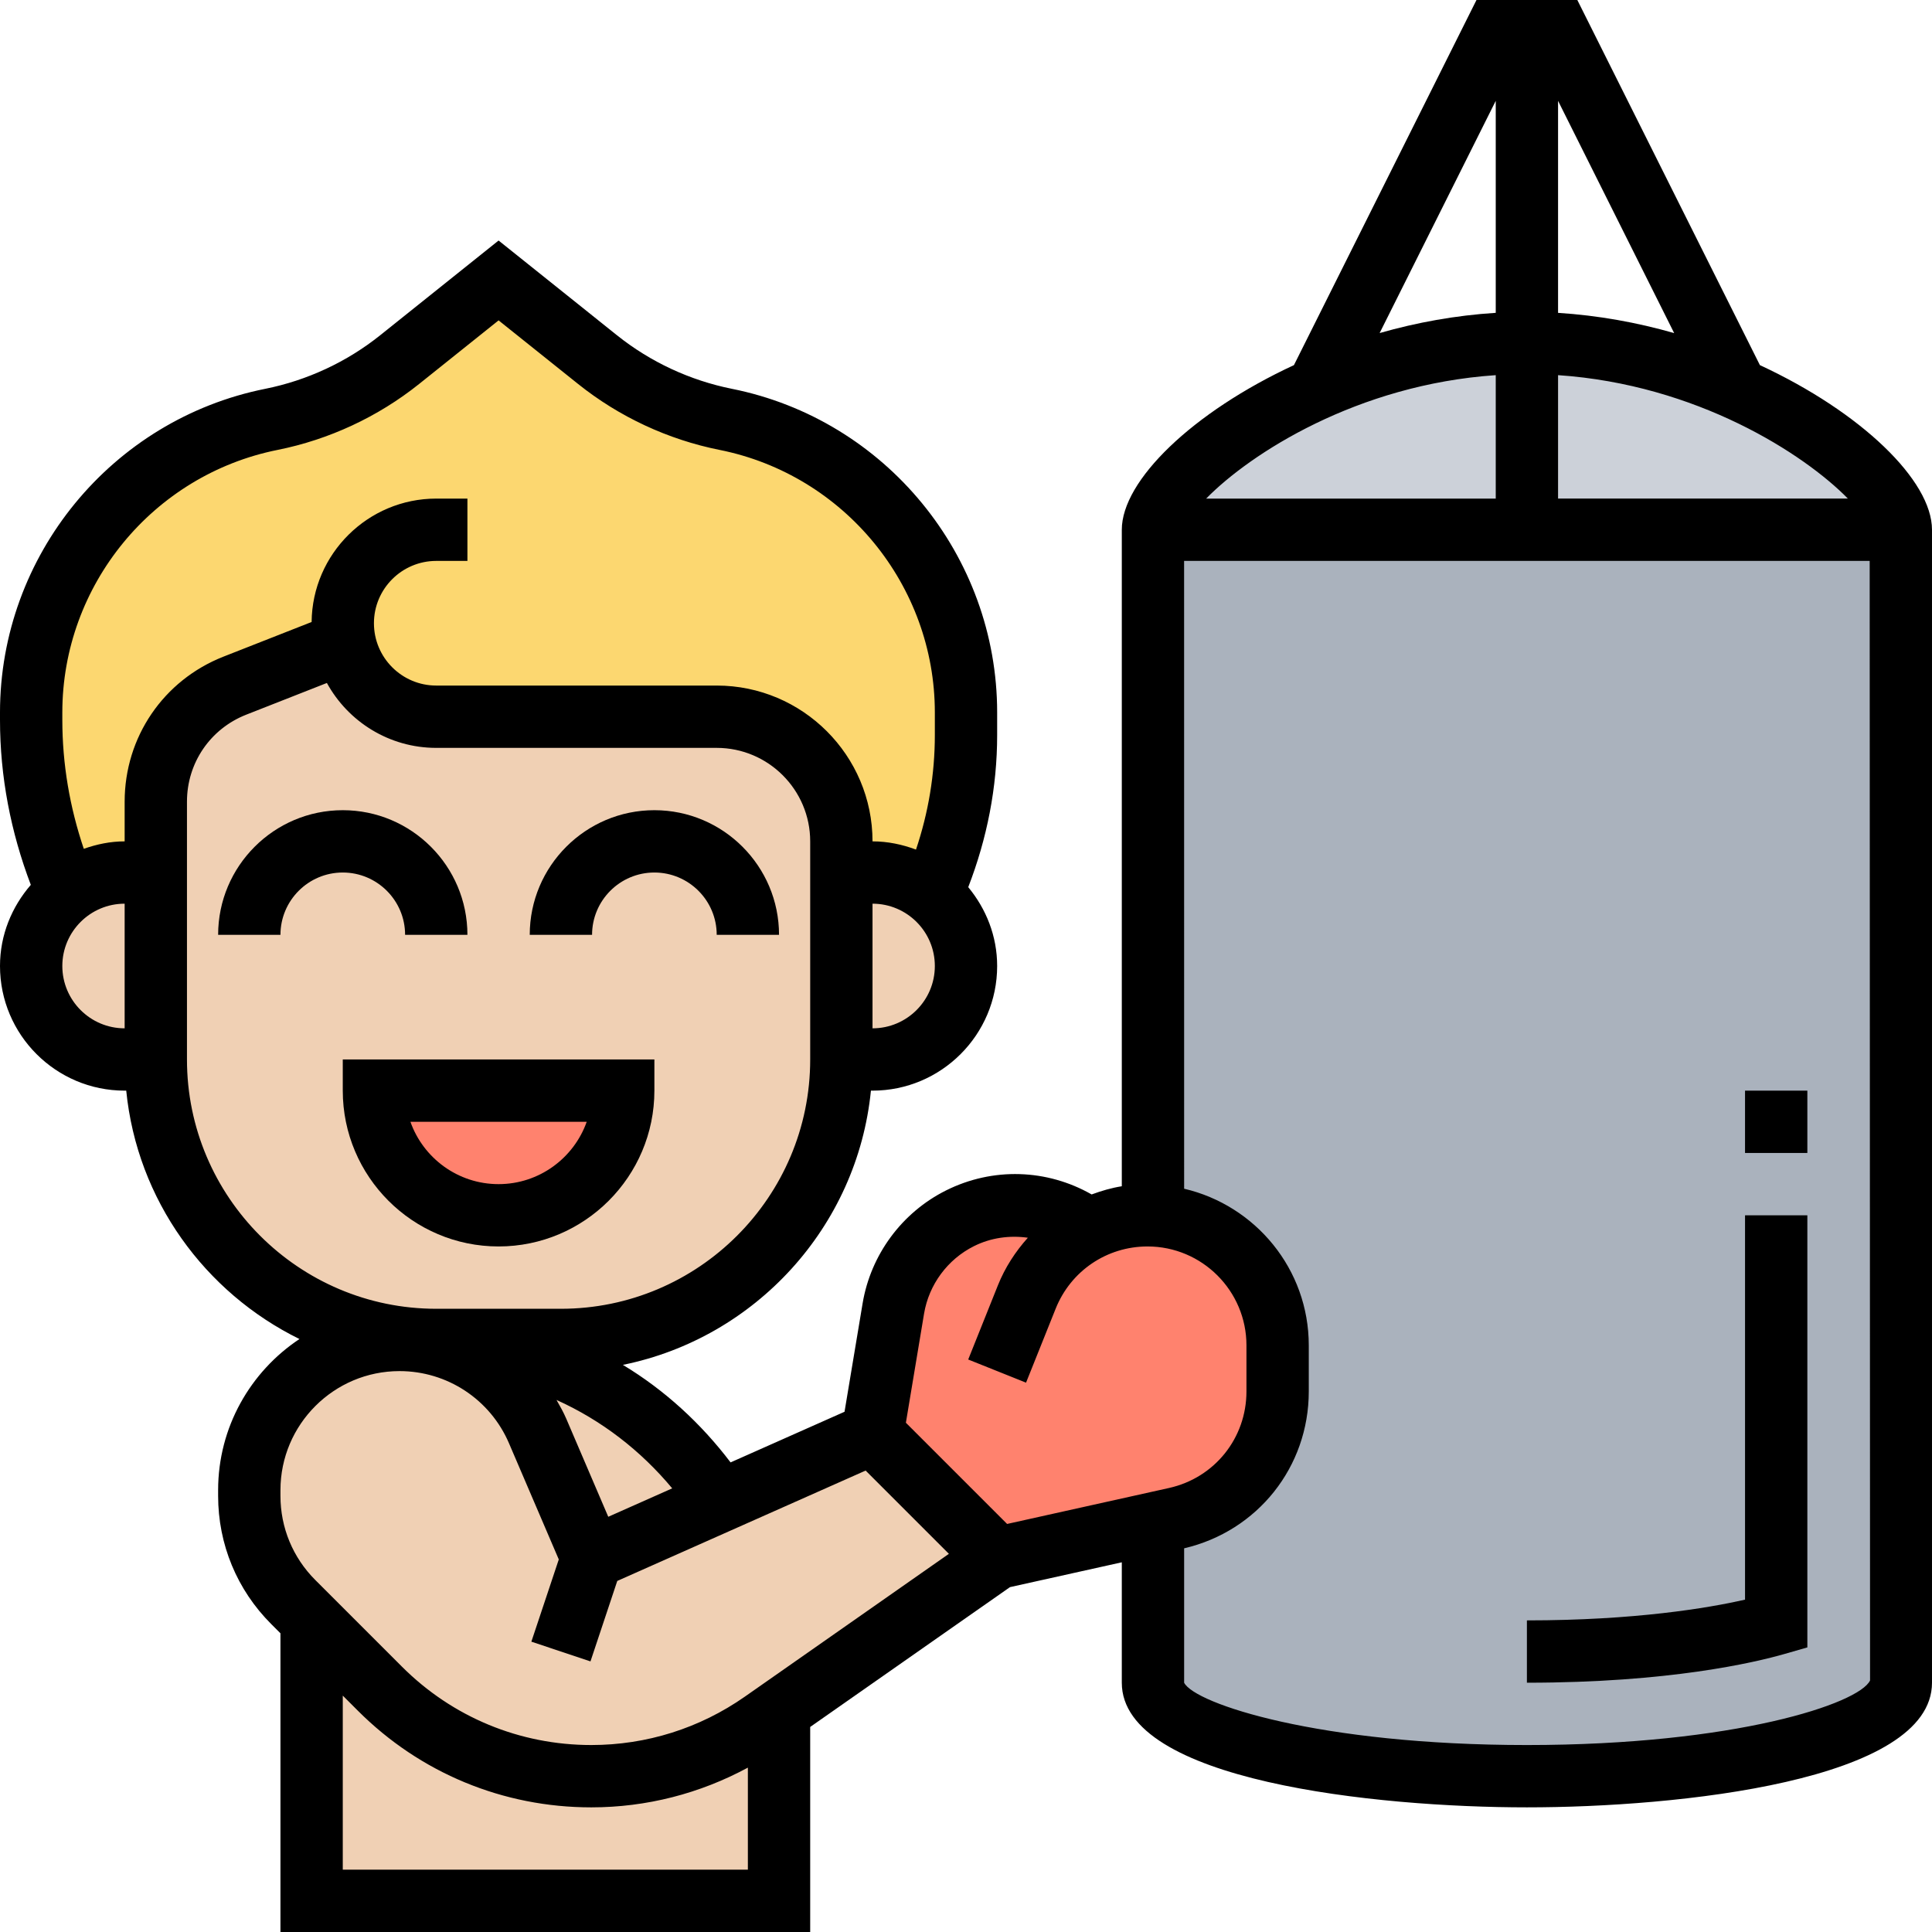 <svg id="Layer_5" enable-background="new 0 0 62 62" height="512" viewBox="0 0 62 62" width="512" xmlns="http://www.w3.org/2000/svg"><g><g><g><path d="m11.06 20.62-3.52 1.38c-1.53.6-2.54 2.08-2.54 3.73v2.27h-1c-.7 0-1.34.24-1.85.64-.75-1.74-1.15-3.62-1.15-5.54v-.24c0-2.28.81-4.41 2.18-6.08 1.36-1.67 3.29-2.88 5.53-3.32 1.51-.3 2.91-.96 4.11-1.92l3.18-2.54 3.18 2.54c1.2.96 2.6 1.62 4.11 1.92 4.48.89 7.71 4.83 7.71 9.4v.73c0 1.77-.37 3.51-1.08 5.1-.52-.43-1.19-.69-1.92-.69h-1v-1c0-2.21-1.79-4-4-4h-9c-1.45 0-2.65-1.02-2.94-2.38z" fill="#fcd770"/></g><g><path d="m28 46-4.87 2.16c-1.18-1.8-2.87-3.26-4.91-4.18-1.47-.64-3.05-.98-4.64-.98h-.58c-.06 0-.12 0-.18 0-2.66 0-4.82 2.16-4.82 4.82v.18c0 1.28.51 2.51 1.41 3.41l.59.59v9h15v-6.09-.01l7-4.9z" fill="#f0d0b4"/></g><g><path d="m29.92 28.69c.66.55 1.08 1.38 1.08 2.31 0 .83-.34 1.58-.88 2.12s-1.29.88-2.12.88h-1v-6h1c.73 0 1.4.26 1.92.69z" fill="#f0d0b4"/></g><g><path d="m27 28v6c0 4.97-4.03 9-9 9h-4c-4.97 0-9-4.03-9-9v-6-2.27c0-1.65 1.01-3.13 2.54-3.73l3.52-1.38c.29 1.36 1.49 2.38 2.94 2.38h9c2.21 0 4 1.79 4 4z" fill="#f0d0b4"/></g><g><path d="m5 28v6h-1c-.83 0-1.58-.34-2.12-.88s-.88-1.29-.88-2.12c0-.96.45-1.81 1.15-2.36.51-.4 1.15-.64 1.85-.64z" fill="#f0d0b4"/></g><g><path d="m12 35h8c0 1.1-.45 2.1-1.17 2.83-.73.72-1.73 1.17-2.83 1.17-2.21 0-4-1.79-4-4z" fill="#ff826e"/></g><g><path d="m49 17h-12v37c0 1.66 5.37 3 12 3s12-1.34 12-3v-37z" fill="#aab2bd"/></g><g><path d="m34.94 39.45c.58-.29 1.22-.45 1.89-.45.06 0 .11 0 .17.01 1.08.04 2.06.5 2.78 1.21.75.76 1.22 1.8 1.22 2.95v1.48c0 1.96-1.36 3.65-3.27 4.08l-.73.16-5 1.11-4-4 .67-4.01c.21-1.25 1-2.33 2.14-2.89.56-.28 1.17-.42 1.77-.42.84 0 1.67.26 2.36.77z" fill="#ff826e"/></g><g><path d="m55.74 12.47c-1.92-.86-4.24-1.47-6.74-1.47s-4.82.61-6.74 1.47c-3.18 1.42-5.26 3.5-5.26 4.53h24c0-1.03-2.08-3.11-5.26-4.53z" fill="#ccd1d9"/></g></g><g><path d="m56.477 11.717-5.859-11.717h-3.236l-5.858 11.717c-3.255 1.51-5.524 3.705-5.524 5.283v21.068c-.335.053-.656.148-.968.263-1.432-.817-3.171-.879-4.672-.129-1.417.708-2.418 2.064-2.678 3.626l-.58 3.477-3.657 1.625c-.952-1.254-2.113-2.32-3.456-3.13 4.245-.861 7.523-4.418 7.96-8.8h.051c2.206 0 4-1.794 4-4 0-.965-.357-1.839-.928-2.53.604-1.563.928-3.199.928-4.885v-.721c0-5.032-3.581-9.4-8.515-10.387-1.341-.269-2.615-.862-3.683-1.716l-3.802-3.042-3.802 3.042c-1.068.854-2.342 1.447-3.683 1.716-4.934.987-8.515 5.356-8.515 10.387v.235c0 1.824.344 3.6.989 5.297-.608.702-.989 1.605-.989 2.604 0 2.206 1.794 4 4 4h.051c.35 3.509 2.527 6.481 5.559 7.971-1.571 1.043-2.61 2.827-2.61 4.85v.182c0 1.555.605 3.017 1.705 4.116l.295.295v9.586h17v-6.58l6.411-4.487 3.589-.797v3.864c0 3.158 8.171 4 13 4s13-.842 13-4v-37c0-1.578-2.269-3.773-5.523-5.283zm2.824 4.283h-9.301v-3.961c4.452.301 7.893 2.526 9.301 3.961zm-5.575-5.311c-1.188-.34-2.444-.568-3.726-.649v-6.804zm-5.726-7.453v6.803c-1.283.081-2.538.309-3.726.649zm0 8.803v3.961h-9.293c1.414-1.444 4.85-3.661 9.293-3.961zm-16.746 27.952c.549-.275 1.15-.352 1.731-.271-.398.444-.732.953-.963 1.532l-.951 2.376 1.856.743.951-2.376c.486-1.212 1.643-1.995 2.948-1.995 1.75 0 3.174 1.424 3.174 3.174v1.478c0 1.499-1.022 2.773-2.485 3.099l-5.196 1.154-3.248-3.248.583-3.5c.156-.933.754-1.743 1.6-2.166zm-9.682 7.772-2.052.912-1.348-3.147c-.09-.21-.201-.407-.313-.602 1.447.652 2.705 1.626 3.713 2.837zm6.428-14.763v-4c1.103 0 2 .897 2 2s-.897 2-2 2zm-26-2c0-1.103.897-2 2-2v4c-1.103 0-2-.897-2-2zm2-5.274v1.274c-.462 0-.898.094-1.311.239-.451-1.334-.689-2.72-.689-4.14v-.235c0-4.082 2.905-7.625 6.908-8.426 1.653-.331 3.223-1.062 4.54-2.115l2.552-2.042 2.553 2.042c1.316 1.053 2.886 1.785 4.54 2.115 4.002.801 6.907 4.345 6.907 8.426v.721c0 1.263-.207 2.495-.605 3.679-.436-.163-.903-.264-1.395-.264 0-2.757-2.243-5-5-5h-9c-1.103 0-2-.897-2-2s.897-2 2-2h1v-2h-1c-2.192 0-3.979 1.773-4 3.96l-2.829 1.112c-1.927.758-3.171 2.584-3.171 4.654zm2 8.274v-8.274c0-1.242.747-2.338 1.903-2.792l2.587-1.017c.68 1.24 1.998 2.083 3.51 2.083h9c1.654 0 3 1.346 3 3v7c0 4.412-3.589 8-8.001 8h-3.999c-4.411 0-8-3.588-8-8zm3 13.821c0-2.107 1.714-3.821 3.821-3.821 1.531 0 2.91.909 3.513 2.316l1.598 3.728-.88 2.639 1.897.633.86-2.582 7.97-3.542 2.672 2.672-6.546 4.582c-1.452 1.016-3.157 1.554-4.93 1.554-2.296 0-4.455-.894-6.079-2.518l-2.777-2.777c-.722-.722-1.119-1.682-1.119-2.702zm2 12.179v-5.586l.482.482c2.001 2.002 4.663 3.104 7.493 3.104 1.772 0 3.485-.443 5.025-1.275v3.275zm38-4c-6.675 0-10.658-1.328-11-2v-4.313c2.357-.55 4-2.61 4-5.035v-1.478c0-2.448-1.713-4.493-4-5.027l-.001-20.147h22.001l.012 35.928c-.354.744-4.337 2.072-11.012 2.072z"/><path d="m56 51.335c-1.188.269-3.534.665-7 .665v2c4.567 0 7.309-.647 8.276-.925l.724-.208v-13.867h-2z"/><path d="m21 35v-1h-10v1c0 2.757 2.243 5 5 5s5-2.243 5-5zm-7.829 1h5.657c-.413 1.164-1.525 2-2.829 2s-2.416-.836-2.828-2z"/><path d="m13 30h2c0-2.206-1.794-4-4-4s-4 1.794-4 4h2c0-1.103.897-2 2-2s2 .897 2 2z"/><path d="m21 28c1.103 0 2 .897 2 2h2c0-2.206-1.794-4-4-4s-4 1.794-4 4h2c0-1.103.896-2 2-2z"/><path d="m56 35h2v2h-2z"/></g></g></svg>